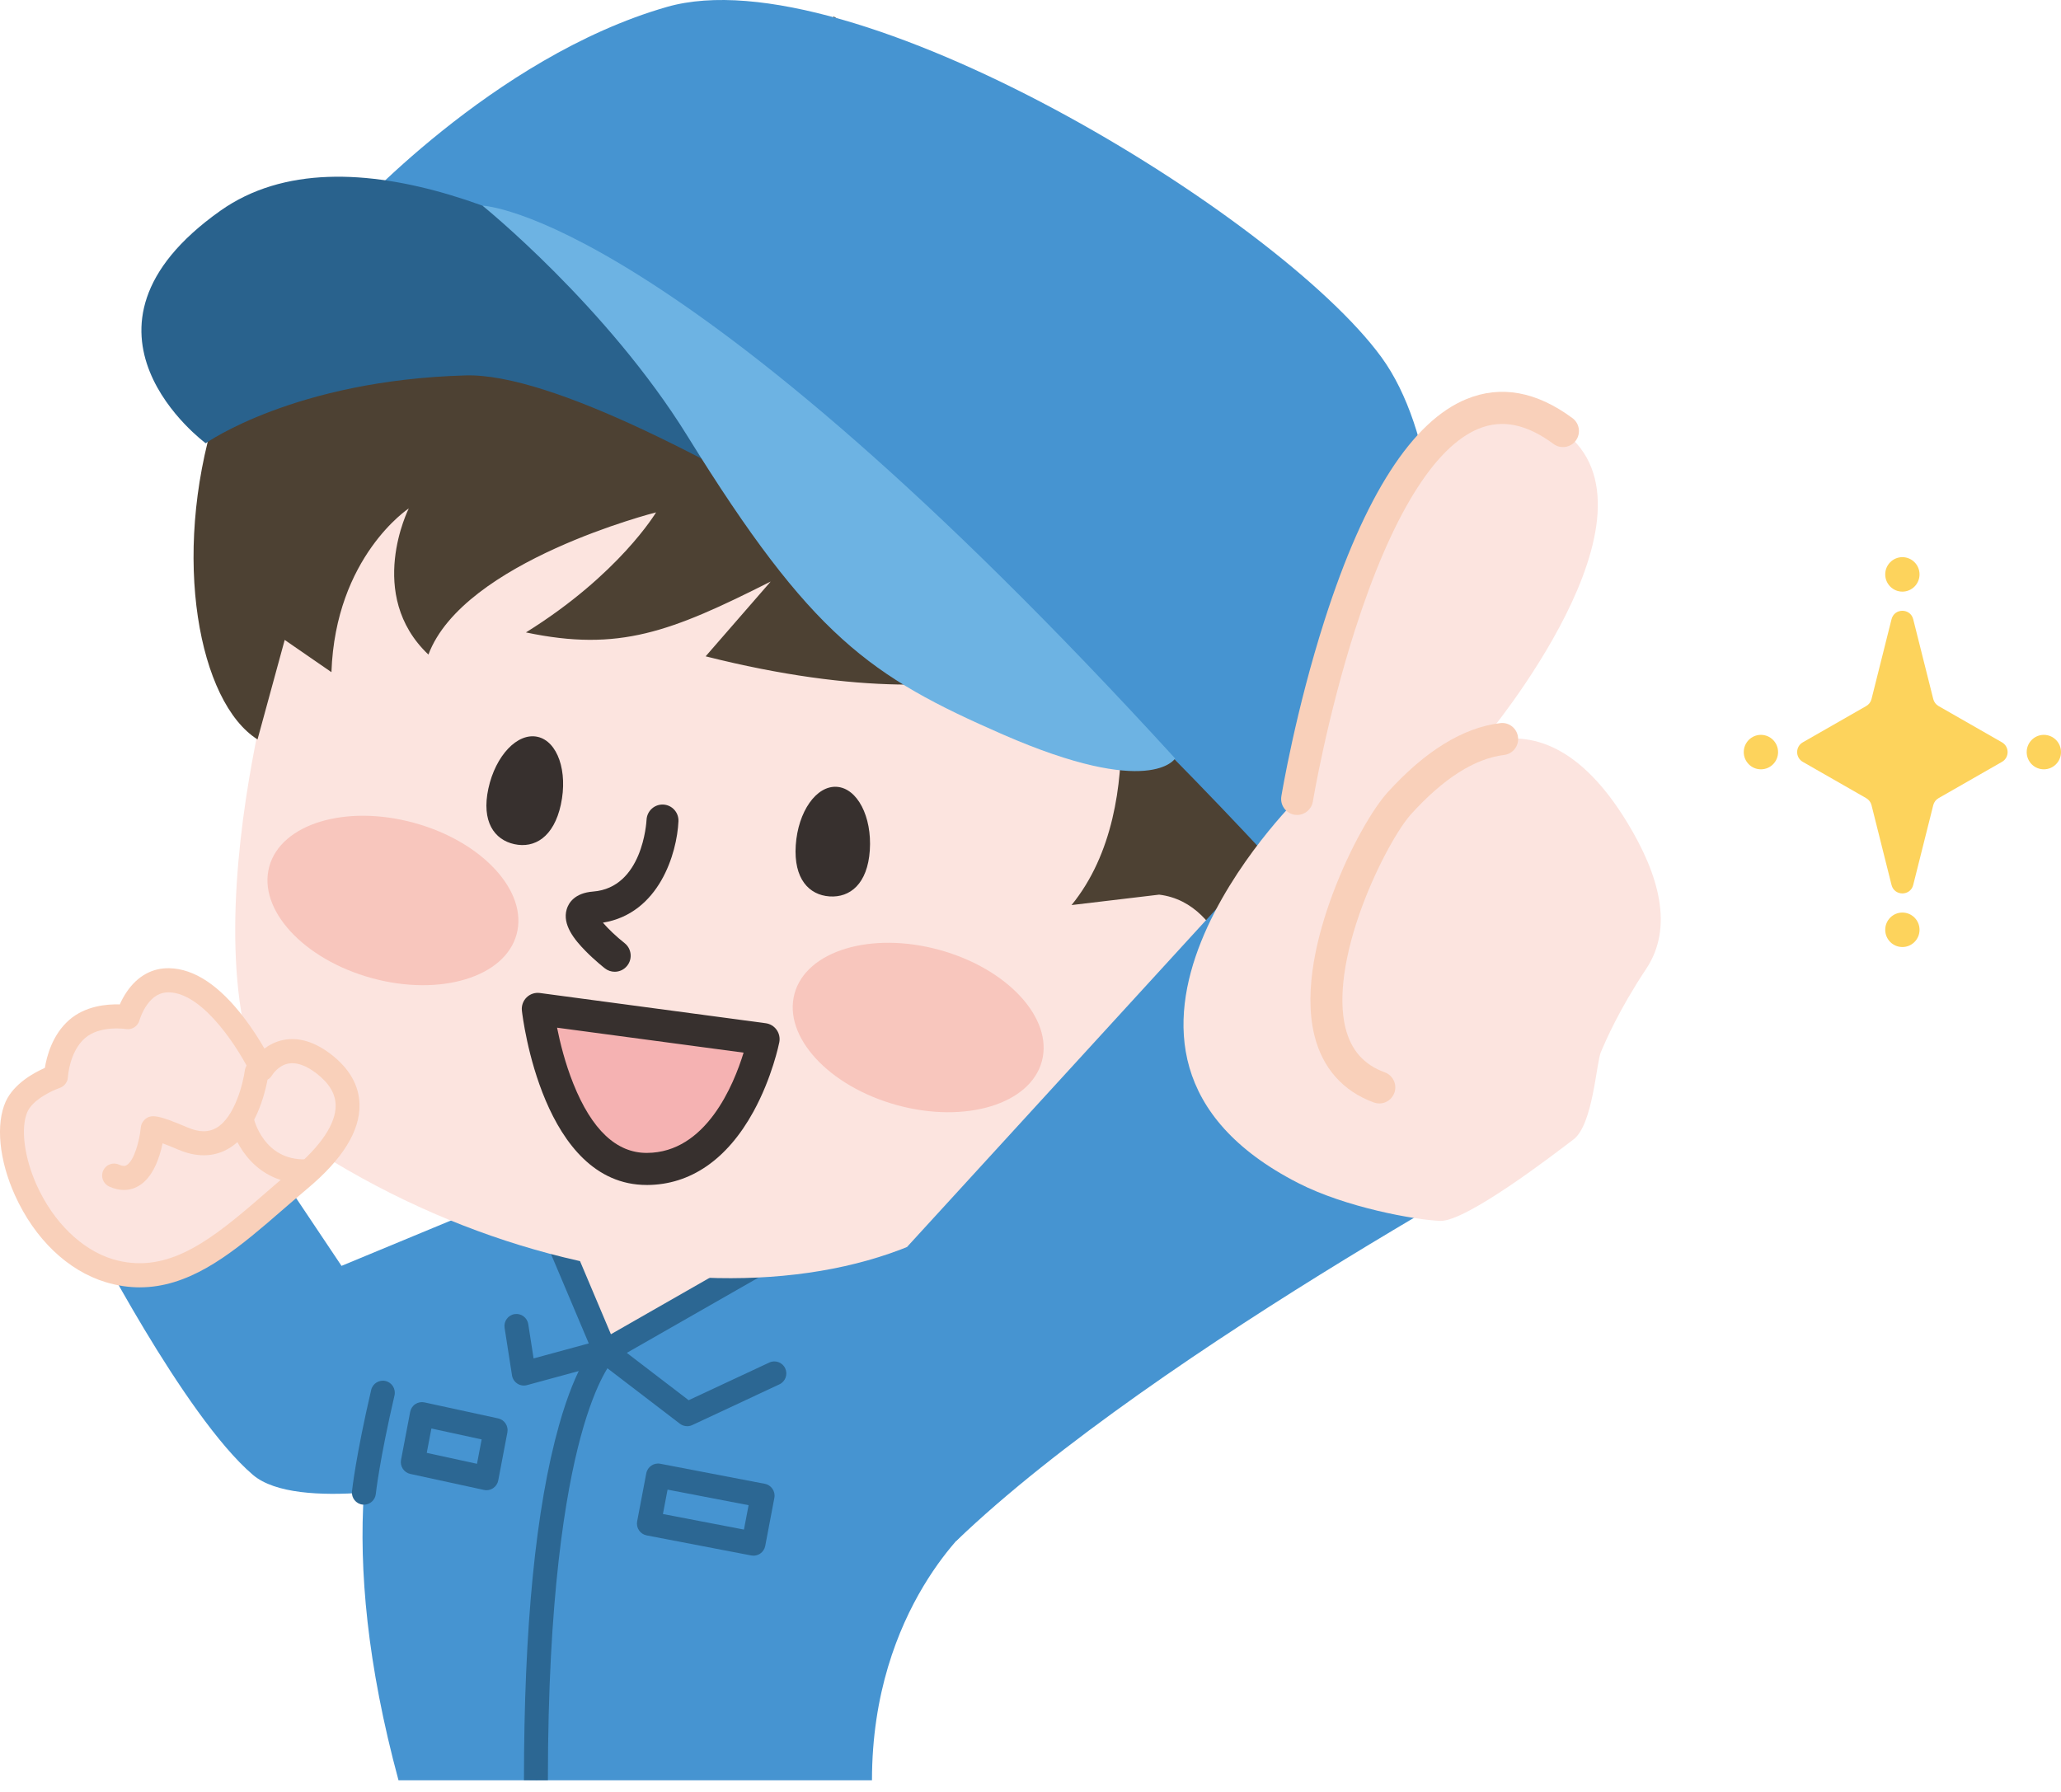 <svg width="238" height="207" viewBox="0 0 238 207" fill="none" xmlns="http://www.w3.org/2000/svg">
<g clip-path="url(#clip0_23_55)">
<path d="M108.617 144.492L58.124 138.451L39.438 146.2L31.576 134.457L10.132 141.839C10.132 141.839 21.212 163.513 29.203 170.335C31.758 172.516 37.081 172.75 42.02 172.391C41.444 181.267 42.392 192.204 46.018 205.61H100.694C100.694 185.602 112.576 175.782 112.576 175.782C112.576 175.782 115.862 166.573 108.619 144.494L108.617 144.492Z" fill="#4694D1"/>
<path d="M64.147 142.503L69.882 156.075L87.056 146.257L64.147 142.503Z" fill="#FCE4DF"/>
<path d="M69.882 157.465C69.732 157.465 69.584 157.442 69.439 157.393C69.065 157.266 68.763 156.986 68.609 156.621L62.873 143.049C62.677 142.582 62.747 142.045 63.059 141.648C63.37 141.249 63.872 141.054 64.371 141.135L87.28 144.888C87.859 144.984 88.315 145.434 88.418 146.013C88.522 146.592 88.252 147.176 87.741 147.467L70.566 157.285C70.355 157.406 70.118 157.467 69.882 157.467V157.465ZM66.4 144.279L70.547 154.096L82.968 146.993L66.398 144.279H66.4Z" fill="#2C6793"/>
<path d="M79.351 164.716C79.053 164.716 78.757 164.618 78.513 164.432L69.584 157.597L60.855 159.973C60.477 160.077 60.071 160.014 59.74 159.797C59.41 159.583 59.186 159.237 59.125 158.847L58.27 153.359C58.152 152.602 58.667 151.891 59.423 151.772C60.175 151.653 60.884 152.171 61.002 152.931L61.619 156.888L69.519 154.739C69.933 154.626 70.376 154.713 70.718 154.974L79.524 161.716L88.839 157.363C89.531 157.041 90.353 157.342 90.676 158.038C90.997 158.734 90.697 159.56 90.004 159.884L79.934 164.589C79.748 164.676 79.549 164.718 79.351 164.718V164.716Z" fill="#2C6793"/>
<path d="M61.887 205.61C61.123 205.61 60.5 205.587 60.506 205.61C60.506 187.945 61.866 174.15 64.554 164.606C66.603 157.332 68.721 155.254 68.957 155.042L70.809 157.105L70.83 157.083C70.811 157.102 68.913 159.04 67.038 166.002C65.319 172.391 63.268 184.448 63.27 205.608C63.27 205.608 62.652 205.61 61.887 205.61Z" fill="#2C6793"/>
<path d="M87.01 179.671C86.923 179.671 86.837 179.663 86.75 179.646L74.675 177.329C74.314 177.259 73.998 177.049 73.791 176.745C73.584 176.442 73.508 176.066 73.577 175.703L74.631 170.159C74.775 169.405 75.499 168.911 76.249 169.055L88.323 171.372C89.073 171.517 89.565 172.245 89.421 172.998L88.368 178.543C88.298 178.905 88.089 179.224 87.787 179.432C87.557 179.589 87.284 179.671 87.01 179.671ZM76.553 174.859L85.91 176.656L86.446 173.84L77.089 172.043L76.553 174.859Z" fill="#2C6793"/>
<path d="M56.177 172.109C56.08 172.109 55.981 172.098 55.886 172.077L47.378 170.229C46.645 170.07 46.172 169.35 46.311 168.61L47.365 163.065C47.435 162.698 47.65 162.373 47.961 162.167C48.271 161.962 48.653 161.889 49.017 161.968L57.525 163.816C58.257 163.975 58.73 164.695 58.591 165.435L57.537 170.98C57.468 171.347 57.252 171.672 56.942 171.877C56.714 172.028 56.448 172.109 56.179 172.109H56.177ZM49.281 167.799L55.083 169.06L55.62 166.244L49.817 164.983L49.281 167.797V167.799Z" fill="#2C6793"/>
<path d="M42.023 173.781C41.974 173.781 41.925 173.779 41.877 173.772C41.119 173.692 40.568 173.008 40.646 172.247C40.663 172.085 41.077 168.215 42.861 160.536C43.034 159.789 43.777 159.324 44.523 159.498C45.266 159.672 45.728 160.419 45.555 161.168C43.817 168.65 43.401 172.499 43.399 172.537C43.325 173.25 42.724 173.781 42.027 173.781H42.023Z" fill="#2C6793"/>
<path d="M134.493 100.882C134.493 100.882 146.26 109.461 142.816 119.782C139.243 130.493 125.381 128.993 122.098 127.448C113.022 151.596 71.248 154.762 36.891 133.175C18.209 121.437 32.18 74.648 32.18 74.648C32.18 74.648 35.21 46.278 54.659 28.755C74.108 11.231 130.418 26.238 137.866 48.709C145.314 71.178 134.493 100.884 134.493 100.884V100.882Z" fill="#FCE4DF"/>
<path d="M145.913 38.639C145.954 36.215 142.161 20.377 117.34 14.147C100.476 9.914 102.398 5.587 96.268 1.901C93.303 7.554 98.419 12.399 98.419 12.399C94.515 12.292 82.373 10.461 69.641 12.036C16.881 18.563 16.22 76.867 29.739 85.4L32.877 73.907L38.274 77.631C38.741 64.28 47.207 58.716 47.207 58.716C47.207 58.716 42.172 68.683 49.473 75.601C53.514 64.796 75.761 59.175 75.761 59.175C75.761 59.175 71.504 66.345 60.734 73.04C71.483 75.306 77.467 72.982 88.999 67.164L81.486 75.802C116.905 84.727 128.015 72.524 128.015 72.524C128.015 72.524 133.313 92.769 123.741 104.529L133.856 103.326C141.863 104.296 143.333 115.856 143.333 115.856C143.333 115.856 153.551 107.899 156.677 97.593C160.875 83.751 163.966 48.631 145.918 38.639H145.913Z" fill="#4D4133"/>
<path d="M59.657 107.901C60.998 102.947 55.69 97.184 47.802 95.029C39.914 92.874 32.433 95.143 31.093 100.097C29.752 105.052 35.06 110.815 42.948 112.97C50.836 115.125 58.317 112.856 59.657 107.901Z" fill="#F8C6BD"/>
<path d="M120.312 122.572C121.652 117.618 116.345 111.855 108.457 109.7C100.569 107.545 93.088 109.814 91.747 114.769C90.407 119.723 95.715 125.486 103.602 127.641C111.49 129.796 118.971 127.527 120.312 122.572Z" fill="#F8C6BD"/>
<path d="M70.986 112.232C70.589 112.232 70.192 112.104 69.855 111.841C69.808 111.805 68.689 110.927 67.616 109.834C66.326 108.52 64.913 106.787 65.443 105.011C65.65 104.321 66.32 103.137 68.486 102.969C74.2 102.524 74.646 95.001 74.663 94.681C74.716 93.66 75.573 92.875 76.593 92.922C77.609 92.971 78.392 93.835 78.346 94.855C78.179 98.539 76.124 105.507 69.622 106.562C70.226 107.266 71.179 108.179 72.12 108.919C72.923 109.55 73.066 110.712 72.439 111.519C72.076 111.988 71.533 112.232 70.984 112.232H70.986Z" fill="#37302E"/>
<path d="M64.772 92.907C63.95 96.71 61.708 98.002 59.393 97.495C57.079 96.988 55.575 94.883 56.395 91.08C57.22 87.263 59.754 84.591 62.073 85.098C64.385 85.606 65.595 89.09 64.77 92.907H64.772Z" fill="#37302E"/>
<path d="M100.445 98.199C100.187 102.08 98.158 103.691 95.793 103.53C93.427 103.368 91.635 101.507 91.892 97.626C92.152 93.731 94.27 90.711 96.637 90.874C98.998 91.036 100.704 94.303 100.445 98.201V98.199Z" fill="#37302E"/>
<path d="M40.219 25.102C40.219 25.102 56.847 6.589 77.015 0.8C98.238 -5.29 147.567 24.865 159.523 41.253C165.67 49.675 166.811 65.209 165.292 74.89C163.415 86.849 153.298 106.564 153.298 106.564C153.298 106.564 78.386 20.803 40.217 25.105L40.219 25.102Z" fill="#4694D1"/>
<path d="M23.756 51.192C23.756 51.192 5.972 38.131 25.446 24.341C39.976 14.054 64.449 26.187 77.754 35.254C91.069 44.323 128.213 81.188 133.471 85.85C133.471 85.85 73.521 42.8 53.764 43.358C34.002 43.914 23.756 51.192 23.756 51.192Z" fill="#29628D"/>
<path d="M135.703 87.596C135.703 87.596 132.914 92.3 115.797 84.823C100.5 78.136 93.725 73.538 79.402 50.39C70.112 35.373 55.717 23.753 55.717 23.753C55.717 23.753 77.923 24.366 135.703 87.596Z" fill="#6DB3E3"/>
<path d="M62.1 116.52L88.184 120.013C88.184 120.013 85.221 134.966 74.714 135.005C64.206 135.043 62.1 116.52 62.1 116.52Z" fill="#F5B2B2"/>
<path d="M74.68 136.857C62.694 136.857 60.361 117.554 60.268 116.73C60.202 116.164 60.403 115.597 60.808 115.198C61.214 114.799 61.779 114.608 62.343 114.685L88.427 118.177C88.932 118.245 89.386 118.519 89.683 118.937C89.979 119.353 90.091 119.875 89.992 120.376C89.96 120.539 89.17 124.441 87.004 128.39C83.973 133.912 79.727 136.84 74.72 136.859H74.68V136.857ZM64.328 118.689C64.668 120.389 65.255 122.786 66.204 125.152C68.334 130.474 71.191 133.173 74.707 133.154C81.526 133.129 84.729 125.297 85.868 121.575L64.328 118.691V118.689Z" fill="#37302E"/>
<path d="M147.466 97.314L104.733 144.027L110.42 177.978C133.571 155.732 182.919 129.545 182.919 129.545L147.466 97.317V97.314Z" fill="#4694D1"/>
<path d="M12.607 146.754C19.197 148.742 24.428 144.929 29.963 140.214C31.473 138.917 33.012 137.563 34.596 136.233C40.565 131.253 42.056 126.476 37.387 122.869C32.655 119.253 30.235 123.463 30.235 123.463C30.235 123.463 25.393 113.344 19.533 113.218C15.918 113.138 14.767 117.477 14.767 117.477C14.767 117.477 11.16 116.862 8.892 118.856C6.603 120.862 6.457 124.331 6.457 124.331C6.457 124.331 2.988 125.498 1.926 127.786C-0.241 132.594 4.162 144.192 12.605 146.756L12.607 146.754Z" fill="#FCE4DF"/>
<path d="M16.154 148.682C14.887 148.682 13.576 148.496 12.208 148.082C12.208 148.082 12.208 148.082 12.206 148.082C7.828 146.754 4.008 143.095 1.727 138.047C-0.108 133.984 -0.515 129.831 0.665 127.208C1.626 125.14 3.915 123.894 5.18 123.338C5.395 121.997 6.046 119.504 7.982 117.806C9.855 116.159 12.379 115.956 13.834 116.002C14.026 115.567 14.294 115.048 14.655 114.523C15.899 112.713 17.597 111.778 19.561 111.824C22.43 111.886 25.328 113.808 28.174 117.537C29.167 118.835 29.971 120.123 30.537 121.106C31.101 120.679 31.823 120.291 32.716 120.11C34.471 119.756 36.323 120.31 38.217 121.757C40.367 123.419 41.476 125.377 41.516 127.582C41.573 130.635 39.539 133.905 35.472 137.298C34.429 138.177 33.386 139.079 32.376 139.951C31.865 140.394 31.356 140.833 30.854 141.266C26.238 145.196 21.611 148.68 16.148 148.68L16.154 148.682ZM13.006 145.423C18.95 147.214 23.797 143.643 29.07 139.155C29.566 138.728 30.073 138.291 30.581 137.85C31.597 136.971 32.647 136.061 33.711 135.168C37.056 132.377 38.8 129.774 38.76 127.639C38.735 126.302 38.01 125.103 36.547 123.97C35.328 123.039 34.233 122.657 33.293 122.835C32.106 123.062 31.434 124.157 31.428 124.17C31.173 124.615 30.691 124.881 30.182 124.857C29.669 124.838 29.213 124.531 28.991 124.066C27.743 121.466 23.607 114.695 19.508 114.608C18.505 114.589 17.677 115.058 16.974 116.053C16.363 116.917 16.108 117.832 16.106 117.842C15.918 118.53 15.24 118.967 14.539 118.848C14.514 118.844 11.54 118.379 9.807 119.903C8.005 121.481 7.845 124.365 7.843 124.395C7.815 124.966 7.439 125.466 6.901 125.649C6.092 125.925 3.843 126.954 3.182 128.373C2.352 130.215 2.779 133.649 4.249 136.901C6.172 141.158 9.446 144.343 13.008 145.423H13.006Z" fill="#F9D0BA"/>
<path d="M14.313 137.434C13.81 137.434 13.238 137.324 12.602 137.033C11.908 136.715 11.601 135.891 11.918 135.193C12.235 134.495 13.054 134.188 13.749 134.506C14.298 134.758 14.52 134.629 14.615 134.572C15.495 134.06 16.104 131.754 16.249 130.306C16.262 129.95 16.41 129.602 16.676 129.341C17.413 128.617 18.256 128.768 21.689 130.226C22.99 130.78 24.063 130.795 24.971 130.275C27.12 129.04 28.081 125.063 28.271 123.635C28.373 122.875 29.067 122.341 29.821 122.44C30.577 122.54 31.111 123.236 31.012 123.996C31.004 124.062 30.799 125.613 30.165 127.412C29.268 129.969 27.984 131.741 26.348 132.683C25.188 133.349 23.252 133.91 20.61 132.785C19.808 132.443 19.214 132.208 18.775 132.046C18.443 133.663 17.685 135.991 16.004 136.974C15.591 137.216 15.018 137.434 14.311 137.434H14.313Z" fill="#F9D0BA"/>
<path d="M35.107 136.681C29.581 136.681 27.116 132.129 26.584 129.687C26.419 128.938 26.892 128.197 27.638 128.032C28.383 127.866 29.118 128.339 29.283 129.086C29.329 129.294 30.461 134.018 35.284 133.899C36.051 133.882 36.682 134.487 36.699 135.255C36.716 136.023 36.114 136.659 35.35 136.676C35.267 136.676 35.185 136.679 35.105 136.679L35.107 136.681Z" fill="#F9D0BA"/>
<path d="M149.786 92.273C149.786 92.273 159.392 34.148 180.488 49.783C193.272 59.26 171.526 85.183 171.526 85.183L171.33 85.831C177.012 84.063 182.699 86.49 187.845 94.887C191.657 101.106 193.262 107.143 190.098 111.896C186.939 116.654 185.423 120.21 184.872 121.488C184.325 122.784 183.958 129.88 181.711 131.592C179.466 133.3 169.281 141.143 166.291 141.005C163.314 140.872 155.424 139.456 149.911 136.634C120.185 121.437 149.786 92.273 149.786 92.273Z" fill="#FCE4DF"/>
<path d="M159.28 127.442C159.071 127.442 158.86 127.406 158.653 127.331C155.086 126.033 152.711 123.351 151.784 119.574C150.475 114.245 152.208 107.759 153.891 103.254C155.963 97.713 158.621 93.298 160.216 91.538C164.566 86.734 168.95 84.033 173.247 83.515C174.261 83.392 175.177 84.118 175.297 85.135C175.42 86.151 174.698 87.072 173.688 87.195C170.297 87.604 166.682 89.907 162.944 94.034C161.569 95.549 159.141 99.753 157.344 104.557C155.224 110.231 154.521 115.249 155.365 118.687C156.003 121.28 157.49 122.969 159.912 123.849C160.868 124.197 161.365 125.26 161.016 126.222C160.744 126.975 160.036 127.444 159.282 127.444L159.28 127.442Z" fill="#F9D0BA"/>
<path d="M149.788 94.123C149.687 94.123 149.586 94.115 149.484 94.098C148.479 93.93 147.801 92.975 147.968 91.967C148.034 91.566 149.632 82.007 152.973 71.584C157.576 57.218 163.094 48.637 169.372 46.078C173.321 44.469 177.43 45.214 181.584 48.291C182.403 48.898 182.579 50.059 181.973 50.882C181.369 51.705 180.214 51.879 179.394 51.273C176.301 48.979 173.475 48.401 170.76 49.509C165.62 51.603 160.687 59.616 156.495 72.679C153.233 82.847 151.621 92.478 151.604 92.574C151.454 93.48 150.673 94.123 149.788 94.123Z" fill="#F9D0BA"/>
<path d="M215.506 92.182L208.183 87.991C207.313 87.492 207.313 86.232 208.183 85.735L215.506 81.544C215.812 81.37 216.034 81.077 216.119 80.734L218.429 71.522C218.756 70.215 220.606 70.215 220.935 71.522L223.248 80.734C223.334 81.077 223.556 81.37 223.86 81.544L231.183 85.735C232.053 86.234 232.053 87.494 231.183 87.991L223.86 92.182C223.554 92.356 223.332 92.648 223.248 92.992L220.935 102.204C220.608 103.511 218.758 103.511 218.429 102.204L216.119 92.992C216.032 92.648 215.81 92.356 215.504 92.182H215.506Z" fill="#FDD35C"/>
<path d="M219.683 68.329C220.777 68.329 221.664 67.438 221.664 66.338C221.664 65.239 220.777 64.348 219.683 64.348C218.589 64.348 217.702 65.239 217.702 66.338C217.702 67.438 218.589 68.329 219.683 68.329Z" fill="#FDD35C"/>
<path d="M219.683 109.376C220.777 109.376 221.664 108.485 221.664 107.385C221.664 106.286 220.777 105.395 219.683 105.395C218.589 105.395 217.702 106.286 217.702 107.385C217.702 108.485 218.589 109.376 219.683 109.376Z" fill="#FDD35C"/>
<path d="M203.347 88.852C204.441 88.852 205.328 87.961 205.328 86.862C205.328 85.763 204.441 84.871 203.347 84.871C202.253 84.871 201.366 85.763 201.366 86.862C201.366 87.961 202.253 88.852 203.347 88.852Z" fill="#FDD35C"/>
<path d="M236.019 88.852C237.113 88.852 238 87.961 238 86.862C238 85.763 237.113 84.871 236.019 84.871C234.925 84.871 234.038 85.763 234.038 86.862C234.038 87.961 234.925 88.852 236.019 88.852Z" fill="#FDD35C"/>
</g>
<defs>
<clipPath id="clip0_23_55">
<rect width="238" height="207" fill="white"/>
</clipPath>
</defs>
</svg>

